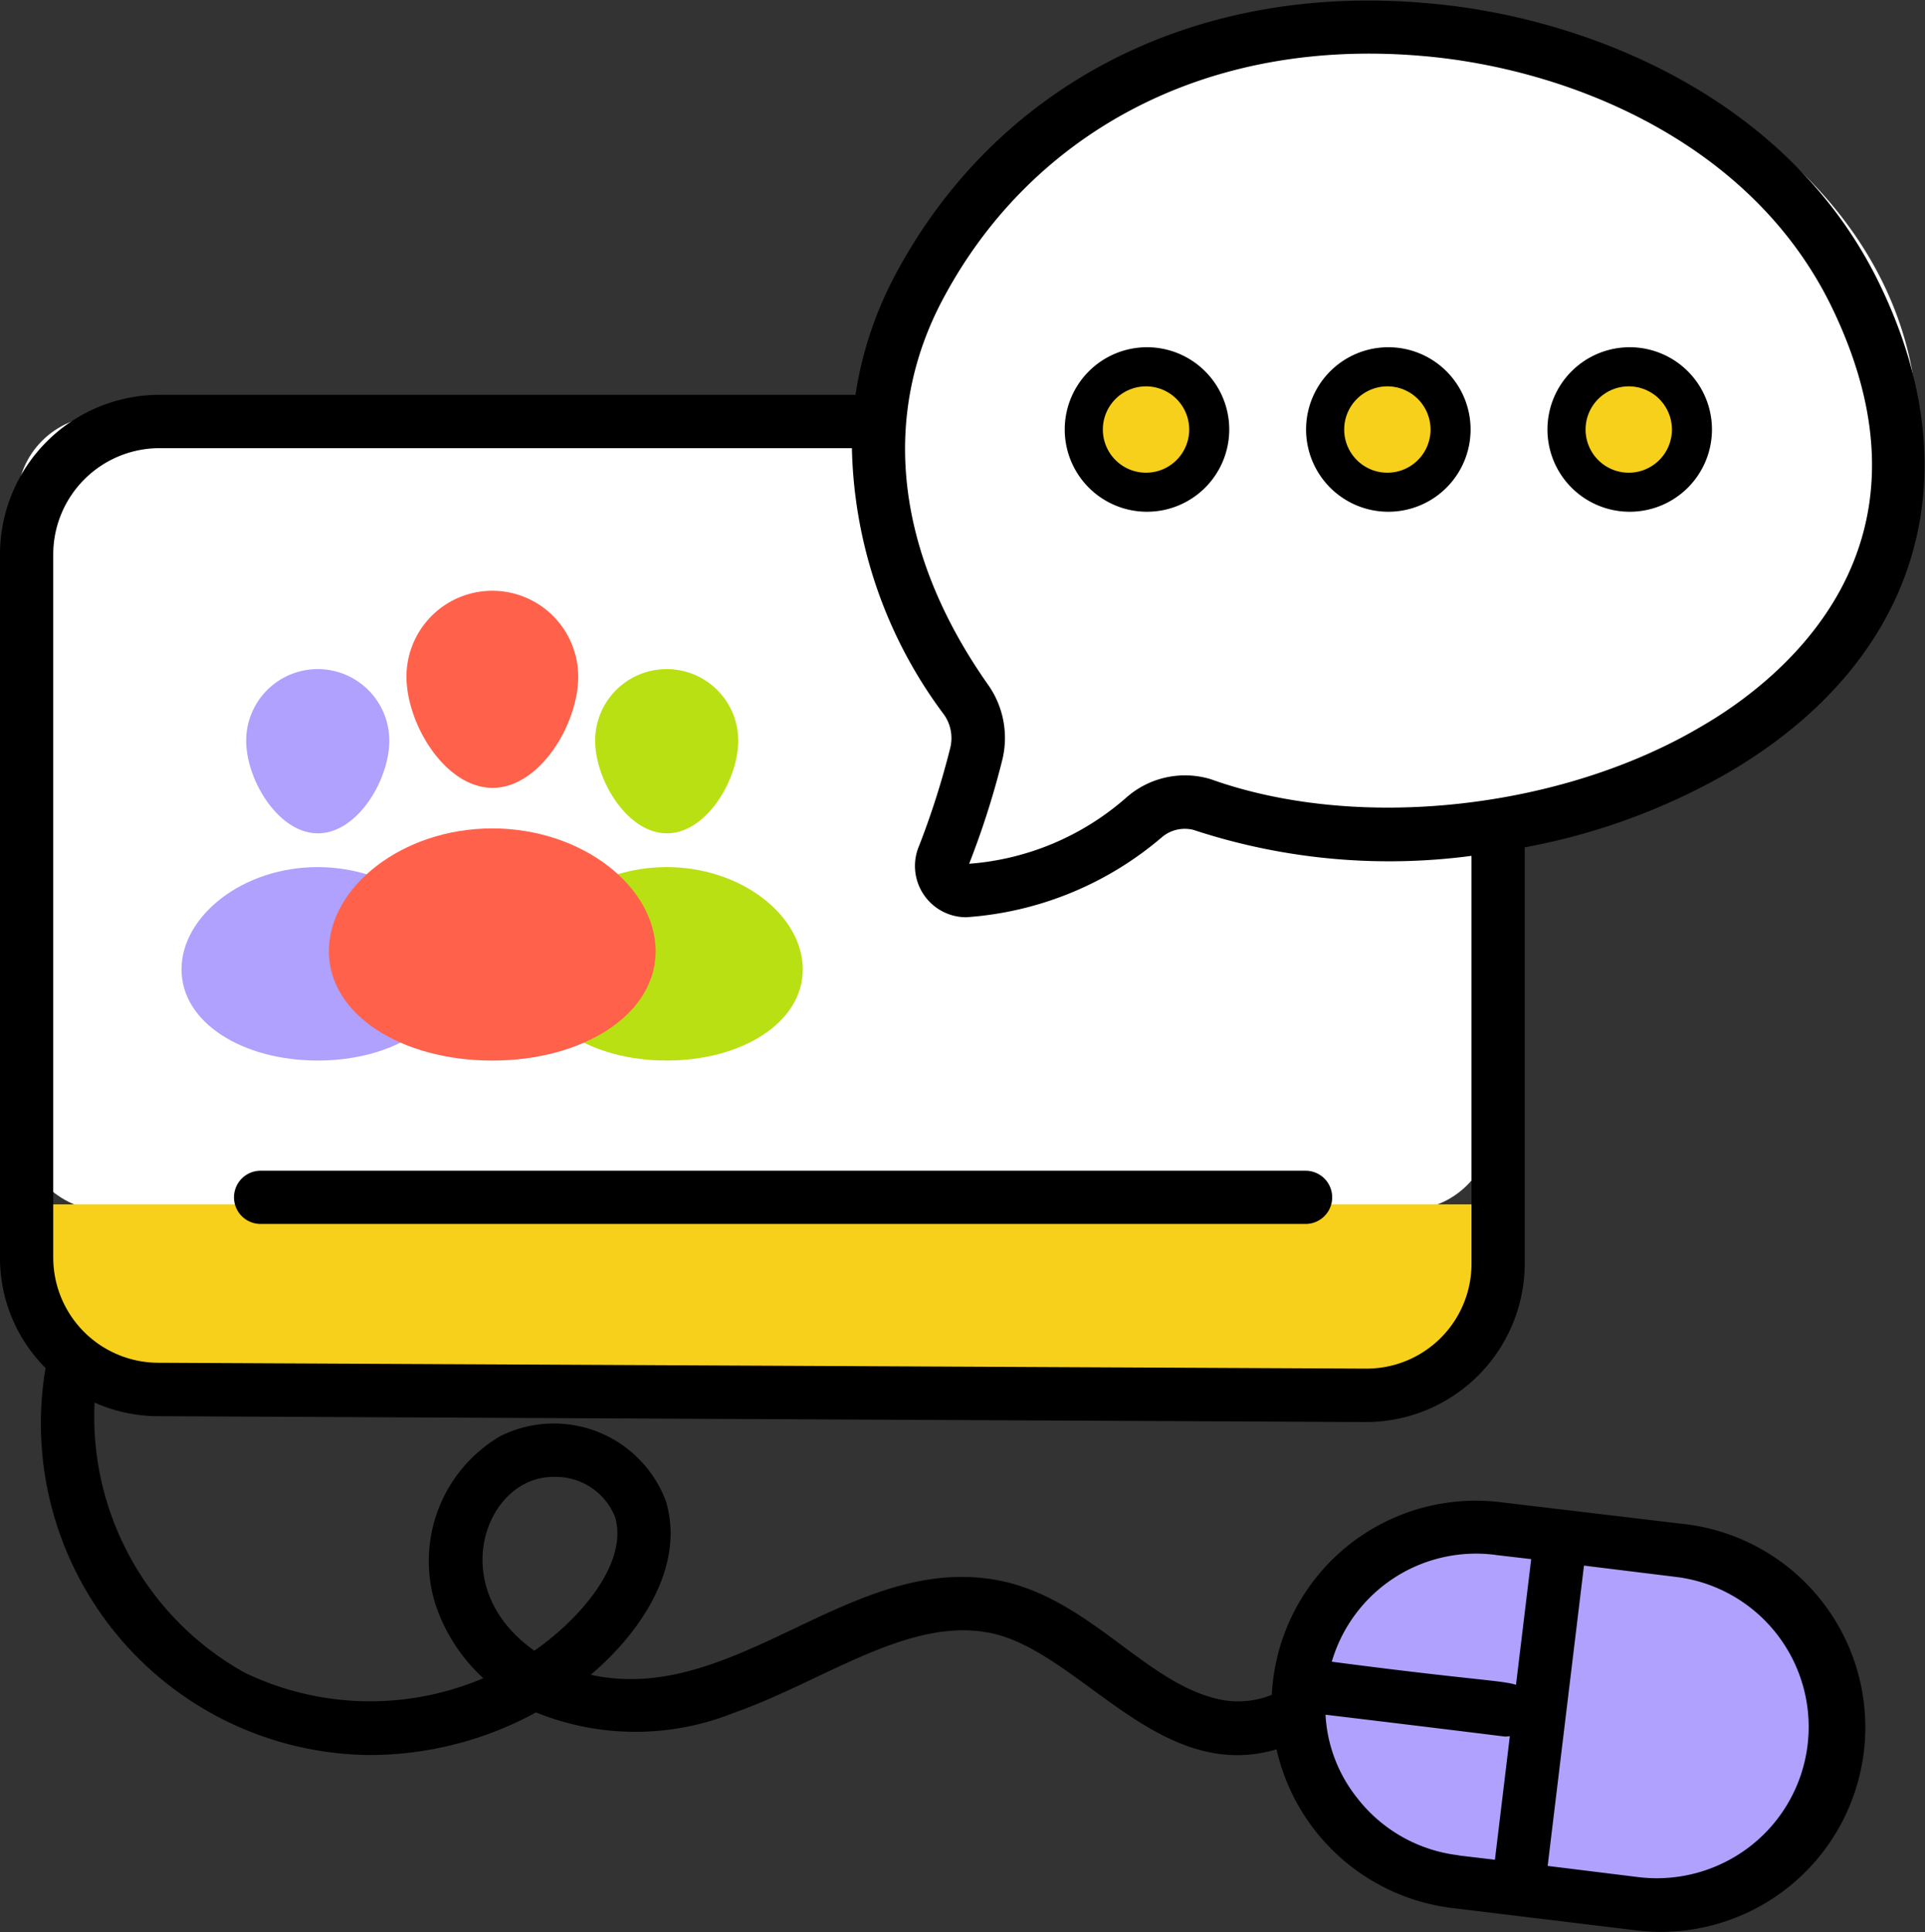 <svg xmlns="http://www.w3.org/2000/svg" width="67.869" height="68.116" viewBox="0 0 67.869 68.116">
  <rect x="0" y="0" width="67.869" height="68.116" fill="#333333" stroke="none"/>
  <g id="icon-06" transform="translate(0.25 0.269)">
    <path id="합치기_8" data-name="합치기 8" d="M3.09,30.142,4.1,26.366V23.6A12.672,12.672,0,0,1,0,14.5C0,6.491,8.282,0,18.5,0S37,6.491,37,14.5,28.718,29,18.5,29a22.757,22.757,0,0,1-7.874-1.375L6.094,30.142Z" transform="translate(30.356 0.393)" fill="#fff"/>
    <rect id="사각형_497" data-name="사각형 497" width="52" height="28" rx="3" transform="translate(0.356 14.392)" fill="#fff"/>
    <g id="그룹_724" data-name="그룹 724">
      <path id="패스_899" data-name="패스 899" d="M4.07,281.747h51.4a5.408,5.408,0,0,1-.827,4.919c-.993,1.384-4.679,1.892-6.381,1.812H7.572a5.856,5.856,0,0,1-2.951-2.523,6.972,6.972,0,0,1-.551-4.208" transform="translate(-3.38 -239.555)" fill="#f7d01c"/>
      <path id="패스_900" data-name="패스 900" d="M258.017,86.733a2.212,2.212,0,1,1-2.207-2.207,2.217,2.217,0,0,1,2.207,2.207" transform="translate(-215.618 -71.868)" fill="#f7d01c"/>
      <path id="패스_901" data-name="패스 901" d="M314.856,86.733a2.212,2.212,0,1,1-2.207-2.207,2.217,2.217,0,0,1,2.207,2.207" transform="translate(-263.946 -71.868)" fill="#f7d01c"/>
      <path id="패스_902" data-name="패스 902" d="M371.7,86.733a2.212,2.212,0,1,1-2.207-2.207,2.217,2.217,0,0,1,2.207,2.207" transform="translate(-312.273 -71.868)" fill="#f7d01c"/>
      <path id="패스_903" data-name="패스 903" d="M311.151,357.783l6.356.768A6.273,6.273,0,1,1,316,371.006l-6.356-.768a6.286,6.286,0,0,1-3.132-11.165,6.223,6.223,0,0,1,4.638-1.29" transform="translate(-258.579 -304.164)" fill="#afa1fd"/>
      <path id="패스_904" data-name="패스 904" d="M251.91,85.77a2.9,2.9,0,1,0-2.905-2.906,2.9,2.9,0,0,0,2.905,2.906m0-4.42a1.522,1.522,0,0,1,0,3.043,1.522,1.522,0,1,1,0-3.043" transform="translate(-211.716 -67.997)"/>
      <path id="패스_905" data-name="패스 905" d="M308.736,85.77a2.9,2.9,0,1,0-2.905-2.906,2.9,2.9,0,0,0,2.905,2.906m0-4.42a1.522,1.522,0,0,1,0,3.043,1.522,1.522,0,1,1,0-3.043" transform="translate(-260.033 -67.997)"/>
      <path id="패스_906" data-name="패스 906" d="M365.562,85.77a2.9,2.9,0,1,0-2.905-2.906,2.9,2.9,0,0,0,2.905,2.906m0-4.42a1.522,1.522,0,0,1,0,3.043,1.522,1.522,0,1,1,0-3.043" transform="translate(-308.349 -67.997)"/>
      <path id="패스_907" data-name="패스 907" d="M55.777,276.867H92.619a.688.688,0,0,0,0-1.377H55.777a.688.688,0,1,0,0,1.377" transform="translate(-46.839 -234.235)" stroke="#000" stroke-width="0.5"/>
      <path id="패스_908" data-name="패스 908" d="M59.017,53.7l-6.362-.757a6.948,6.948,0,0,0-7.821,6.706,3.423,3.423,0,0,1-2.024.262c-2.665-.5-4.566-3.379-7.573-4.145-5.374-1.329-9.615,4.741-15.161,3.14-.014,0-.028-.014-.041-.014,1.9-1.464,3.63-3.845,2.961-6.141A3.968,3.968,0,0,0,17.5,50.586a4.854,4.854,0,0,0-2.176,5.577,5.914,5.914,0,0,0,1.928,2.8,10.442,10.442,0,0,1-8.992-.041,10.577,10.577,0,0,1-5.4-10.134,5.207,5.207,0,0,0,2.479.62l42.562.207a5.351,5.351,0,0,0,5.356-5.37V29.394a22.38,22.38,0,0,0,7.257-2.616c6.61-3.842,8.579-10.19,5.246-16.992C62.611,3.356,55.575.56,50.053.092c-8.321-.739-15.031,3-18.451,9.322A12.94,12.94,0,0,0,30.128,13.9H5.37A5.377,5.377,0,0,0,0,19.273V44.059a5.235,5.235,0,0,0,1.625,3.814,11.441,11.441,0,0,0,11.14,13.481,11.989,11.989,0,0,0,5.866-1.529,9.084,9.084,0,0,0,6.912.055c3.255-1.146,6.313-3.525,9.363-2.781,3.209.811,5.969,5.433,10.038,3.979a7,7,0,0,0,6.045,5.673l6.348.771A6.963,6.963,0,1,0,59.017,53.7m-26.2-43.623C35.835,4.456,41.9.757,49.929,1.455c5.164.441,11.7,3.029,14.6,8.937,4.282,8.758-1.859,13.549-4.709,15.188-4.975,2.929-12.179,3.745-17.46,1.859a2.877,2.877,0,0,0-2.713.578,9.713,9.713,0,0,1-5.825,2.423.192.192,0,0,1-.165-.275,29.583,29.583,0,0,0,1.184-3.69,3,3,0,0,0-.482-2.492c-3.3-4.709-3.855-9.639-1.542-13.907M1.377,44.059V19.273A4,4,0,0,1,5.37,15.28H30.032a15.965,15.965,0,0,0,3.195,9.487,1.688,1.688,0,0,1,.275,1.363,29.014,29.014,0,0,1-1.115,3.511A1.558,1.558,0,0,0,33.8,31.818a11.61,11.61,0,0,0,6.775-2.781,1.5,1.5,0,0,1,1.322-.289,21.789,21.789,0,0,0,9.983.868V44.238a3.95,3.95,0,0,1-4.007,3.993L5.343,48.025a3.963,3.963,0,0,1-3.966-3.966M18.589,58.228c-3.56-2.356-2.008-6.678.661-6.678a2.5,2.5,0,0,1,2.423,1.584c.549,1.865-1.439,4-3.084,5.095M52.49,54.3l1.523.178-.617,5.1c-.322-.413-.276-.162-7.006-1.053a5.549,5.549,0,0,1,6.1-4.227M51.155,65.388a5.555,5.555,0,0,1-3.745-2.107A5.389,5.389,0,0,1,46.226,59.9c7.479.9,6.489.8,6.628.8a.682.682,0,0,0,.427-.155l-.607,5.029-1.519-.18M61.633,65A5.627,5.627,0,0,1,57.5,66.159l-3.463-.428c.259-2.14,1.415-11.7,1.341-11.084l3.472.427A5.577,5.577,0,0,1,61.633,65" transform="translate(0 0.001)" stroke="#000" stroke-width="0.5"/>
      <path id="패스_909" data-name="패스 909" d="M61.339,158.239c0,1.391-1.126,3.267-2.516,3.267s-2.529-1.877-2.529-3.267a2.522,2.522,0,1,1,5.045,0" transform="translate(-47.864 -132.396)" fill="#afa1fd"/>
      <path id="패스_910" data-name="패스 910" d="M50.673,205.951c0,1.88-2.151,3.214-4.8,3.214s-4.8-1.335-4.8-3.214,2.151-3.606,4.8-3.606,4.8,1.721,4.8,3.606" transform="translate(-34.923 -172.044)" fill="#afa1fd"/>
      <path id="패스_911" data-name="패스 911" d="M143.495,158.239c0,1.391-1.126,3.267-2.516,3.267s-2.529-1.877-2.529-3.267a2.522,2.522,0,1,1,5.045,0" transform="translate(-117.717 -132.396)" fill="#b9e013"/>
      <path id="패스_912" data-name="패스 912" d="M132.828,205.951c0,1.88-2.151,3.214-4.8,3.214s-4.8-1.335-4.8-3.214,2.151-3.606,4.8-3.606,4.8,1.721,4.8,3.606" transform="translate(-104.775 -172.044)" fill="#b9e013"/>
      <path id="패스_913" data-name="패스 913" d="M100.091,140.3c0,1.669-1.351,3.921-3.02,3.921s-3.035-2.252-3.035-3.921a3.027,3.027,0,1,1,6.054,0" transform="translate(-79.955 -116.714)" fill="#ff614b"/>
      <path id="패스_914" data-name="패스 914" d="M87.29,197.559c0,2.256-2.582,3.857-5.76,3.857s-5.76-1.6-5.76-3.857,2.582-4.328,5.76-4.328,5.76,2.065,5.76,4.328" transform="translate(-64.424 -164.294)" fill="#ff614b"/>
    </g>
  </g>
</svg>
